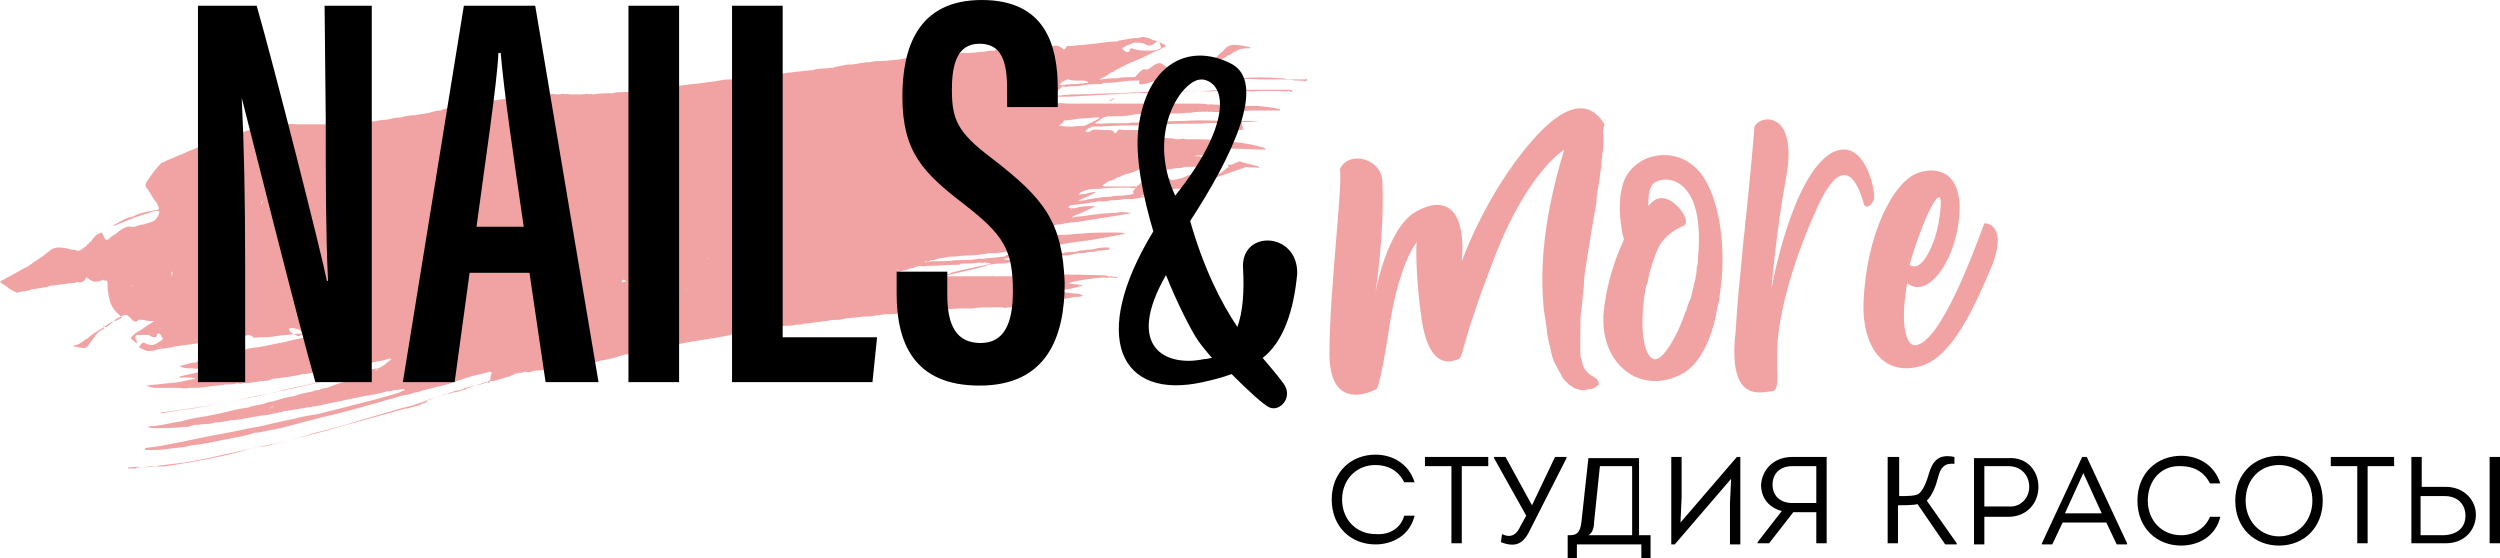 <?xml version="1.0" encoding="utf-8"?>
<!-- Generator: Adobe Illustrator 18.0.0, SVG Export Plug-In . SVG Version: 6.00 Build 0)  -->
<!DOCTYPE svg PUBLIC "-//W3C//DTD SVG 1.1//EN" "http://www.w3.org/Graphics/SVG/1.1/DTD/svg11.dtd">
<svg version="1.1" id="logo_x5F_nails" xmlns="http://www.w3.org/2000/svg" xmlns:xlink="http://www.w3.org/1999/xlink" x="0px"
	 y="0px" viewBox="0 0 217.2 48.5" enable-background="new 0 0 217.2 48.5" xml:space="preserve">
<path id="logo_x5F_nails5" d="M122,44.8h0.9c-0.4,1.7-1.9,2.5-3.4,2.5c-2.1,0-3.8-1.5-3.8-3.9s1.7-3.9,3.8-3.9
	c1.5,0,2.9,0.8,3.4,2.4H122c-0.5-1-1.4-1.5-2.5-1.5c-1.7,0-2.9,1.3-2.9,3s1.2,3,2.9,3C120.7,46.5,121.7,45.9,122,44.8z M123.8,40.5
	h2.3v6.7h0.9v-6.7h2.3v-0.8h-5.5V40.5z M133.1,43.9L133.1,43.9l-2.3-4.2h-1v0.1l2.8,5l-0.5,0.9c-0.3,0.7-0.8,1.1-1.6,0.7l-0.1,0.7
	c1.5,0.6,2.1-0.1,2.6-1.2l3.1-6.1v-0.1h-1L133.1,43.9z M142.6,46.5h0.8v2h-0.8v-1.2c-1.9,0-3.7,0-5.6,0v1.2h-0.8v-2h0.2
	c0.8,0,0.9-0.5,1-1.2l0.6-5.5c1.4,0,3,0,4.4,0v6.7H142.6z M141.8,40.5H139l-0.5,4.8c0,0.4-0.1,1-0.5,1.2h3.8V40.5z M146,45.4
	l0.1-2.2v-3.5h-0.9v7.6h0.3l4.9-5.7l-0.1,2.1v3.6h0.9v-7.6h-0.3L146,45.4z M155.7,39.7h3v7.5h-0.9v-2.7h-2l-2.1,2.7h-1v-0.1l2.1-2.7
	c-1.1-0.3-1.8-1.1-1.8-2.3C153.1,40.8,154.1,39.7,155.7,39.7z M157.8,40.5h-2.1c-1,0-1.7,0.6-1.7,1.6s0.7,1.6,1.7,1.6h2.1V40.5z
	 M168.4,41.4c0.2-0.8,0.6-1.2,1.4-1.1v-0.6c-1.4-0.3-1.9,0.4-2.2,1.4c-0.2,0.7-0.5,1.5-0.9,1.8c-0.3,0.2-1,0.2-1.7,0.2v-3.4h-1v7.5
	h0.9v-3.3c0.4,0,1.3,0,1.7-0.1l2.4,3.5h1v-0.1l-2.6-3.7C167.9,43,168.2,42.2,168.4,41.4z M177.1,42.3c0,1.4-1,2.6-2.6,2.6h-2.1v2.4
	h-0.9v-7.5c1,0,2,0,3,0C176.1,39.7,177.1,40.9,177.1,42.3z M176.3,42.3c0-1-0.7-1.8-1.8-1.8c-0.7,0-1.4,0-2.1,0V44h2.1
	C175.5,44.1,176.3,43.3,176.3,42.3z M181.3,39.7l3.5,7.5v0.1h-0.9l-0.9-1.9h-3.8l-0.9,1.9h-0.9v-0.1l3.5-7.5H181.3z M182.6,44.6
	l-1.6-3.5l-1.6,3.5H182.6z M189.5,46.5c-1.7,0-2.9-1.3-2.9-3c0-1.8,1.2-3.1,2.9-3c1.1,0,2,0.5,2.5,1.5h0.9c-0.5-1.6-1.9-2.4-3.4-2.4
	c-2.1,0-3.8,1.5-3.8,3.9s1.7,3.9,3.8,3.9c1.5,0,3-0.8,3.4-2.5H192C191.6,45.9,190.6,46.5,189.5,46.5z M201.8,43.5
	c0,2.3-1.6,3.9-3.8,3.9c-2.1,0-3.8-1.5-3.8-3.9s1.7-3.9,3.8-3.9S201.8,41.1,201.8,43.5z M200.9,43.5c0-1.8-1.2-3.1-2.9-3.1
	c-1.6,0-2.9,1.2-2.9,3.1c0,1.8,1.3,3.1,2.9,3.1C199.6,46.6,200.9,45.3,200.9,43.5z M202.5,40.5h2.3v6.7h0.9v-6.7h2.3v-0.8h-5.5V40.5
	z M215.1,44.9c-0.1,1.3-1.1,2.3-2.6,2.3h-3v-7.5h0.9c0,0.2,0,0.4,0,0.6v2h2.1C214.1,42.3,215.2,43.5,215.1,44.9z M214.2,44.8
	c0-1-0.7-1.7-1.8-1.7c-0.2,0-0.3,0-0.5,0h-1.6v3.4c0.6,0,1.3,0,1.9,0C213.4,46.5,214.2,45.9,214.2,44.8z M216.3,39.7v7.5h0.9v-7.5
	H216.3z"/>
<path id="logo_x5F_nails4" fill="#F1A3A3" d="M96.3,8.8c0.2-0.1,0.4-0.3,0.6-0.3C96.7,8.6,96.6,8.8,96.3,8.8z M39.2,24.8L39.2,24.8
	L39.2,24.8L39.2,24.8z M113.6,6.8C113.6,6.9,113.5,6.9,113.6,6.8c-0.2,0.1-0.2,0.1-0.3,0.1s-0.1,0-0.2,0s-0.2,0-0.3,0l0,0
	c-0.1,0-0.3,0-0.4,0c-0.3,0-0.6,0-0.9-0.1c-0.1,0-0.1,0-0.2,0c-1.2-0.1-2.4-0.1-3.6,0c-0.8,0-1.6,0.1-2.4,0l0,0l0,0
	c-0.3,0.1-0.5,0-0.8,0c-0.1,0-0.3,0-0.4,0c0,0,0,0-0.1,0c-1,0-2,0.2-2.9,0.1c-0.3,0.1-0.7,0.2-1,0.2c-0.3,0.1-0.5,0.2-0.8,0.2
	C99,7.4,98.9,7.3,99,7c-0.5,0-1,0-1.6,0.1h-0.1c-0.5,0.1-1,0.1-1.4,0.1c-0.1,0-0.1,0.1-0.2,0.1c-0.5,0-1,0-1.5,0.1s-1,0.1-1.4,0.1
	c-0.1,0.1-0.3,0-0.5,0c-0.3,0.3-0.6,0.6-0.9,0.8l-0.1,0.1c0.5,0,1.1,0,1.6,0c1.8-0.1,3.6-0.2,5.4-0.3c0.1,0,0.2,0,0.3,0
	c0.3-0.1,0.7,0,1,0C100.3,8,101,8,101.7,8c0.1,0,0.3,0,0.4,0c0.9-0.1,1.8-0.1,2.7-0.1c0.9-0.1,1.8-0.1,2.8-0.1c0.5,0,0.9,0,1.4,0
	s1,0,1.5,0c0.2,0,0.3,0,0.5,0c0.1,0,0.2,0,0.3,0c0.1,0,0.1,0,0.2,0s0.2,0,0.3,0c0.1,0,0.1,0,0.2,0s0.2,0,0.3,0.1
	c-0.1,0.1-0.2,0.1-0.3,0l0,0c-0.3,0.1-0.7,0-1,0c-0.2,0-0.5,0-0.7,0h-0.1c-0.1,0-0.2,0-0.3,0c-0.1,0-0.1,0-0.2,0s-0.3,0-0.4,0
	c-0.4,0.1-0.8,0-1.2,0c-0.8,0-1.7,0-2.5,0c-0.5,0.1-1.1,0-1.6,0c-0.7,0-1.4,0-2,0c-0.1,0-0.3,0-0.4,0c-0.7,0.1-1.3,0-2,0.1
	c-0.1,0-0.3,0-0.4,0c-0.7,0-1.4,0.1-2.2,0.1c-1.2,0-2.4,0.1-3.6,0.1c-0.1,0-0.3,0-0.4,0c-0.3,0.1-0.5,0-0.8,0.1l0,0
	c-0.6,0-1.2,0.1-1.7,0.1c-0.4,0-0.7,0.1-1.1,0.1c-0.2,0-0.4,0.1-0.6,0.2c-0.1,0-0.2,0.1-0.2,0.1C88.1,9,88.1,9,88.2,9
	c0.5,0,0.9-0.1,1.4,0c0.1,0,0.1,0,0.2,0c0.6,0,1.2,0,1.8,0h0.1c0.4-0.1,0.7,0,1.1,0c0.3,0,0.7,0,1,0c2,0,4.1,0,6.1,0
	c0.9,0,1.8,0,2.7,0c0.5,0,0.9,0,1.4,0c-0.4,0-0.9,0-1.3,0l0,0c0.4,0,0.9,0,1.3,0c0.3,0,0.7,0,1,0.1l0,0c0.2-0.1,0.4,0,0.6,0
	c0.5,0,1.1,0,1.6,0.1c0.3,0,0.5,0,0.8,0h0.1c0.2,0,0.4,0,0.6,0h0.1c0.2,0,0.3,0,0.5,0c0.6,0.1,1.3,0.1,1.9,0.3v0.1
	c-0.7,0-1.5,0-2.2,0s-1.5,0.1-2.2,0.1c-0.5,0-1,0.1-1.6,0c-0.1,0-0.1,0.1-0.2,0c-0.5,0-1.1,0-1.6,0.1c-0.1,0-0.3,0-0.4,0
	c-0.5,0.1-1,0-1.4,0.1c-0.3,0-0.6,0-0.9,0c-0.1,0-0.1,0-0.2,0c-0.3,0.1-0.6,0-0.9,0c-0.1,0-0.1,0-0.2,0c-0.4,0-0.7,0-1.1,0.1
	c-0.6,0.1-1.1,0.1-1.7,0.1c-0.3,0-0.6,0-0.9,0.2c-0.2,0.2-0.4,0.3-0.6,0.4c0.5,0.1,0.9,0,1.4,0c0.2,0,0.4,0,0.5,0s0.3,0,0.4,0
	c0.2,0,0.4,0,0.6,0c0.4-0.1,0.8,0,1.2-0.1c1.3,0,2.6-0.1,3.9-0.1c1.2-0.1,2.4,0,3.5,0c0.2-0.1,0.5-0.2,0.7,0c0.7,0,1.4,0,2.1,0.1
	c-0.5,0-1,0-1.5,0c0,0.2,0,0.3,0.1,0.5c0,0.1,0,0.2-0.2,0.2s-0.5,0-0.6-0.1c-0.1,0-0.1,0-0.1-0.1c-0.1,0-0.1-0.1-0.2-0.1l0,0
	c0,0.1,0,0.3-0.2,0.3c-0.1,0-0.1-0.2-0.2-0.3s-0.1-0.2,0-0.3h-0.1c-0.5,0-1,0-1.5,0c-1.2,0.1-2.4,0-3.6,0.1c-0.6,0-1.2,0-1.8,0.1
	c-0.3,0-0.7,0-1,0c-0.1,0-0.3,0-0.4,0l0,0l0,0C97,10.9,96,11,94.9,11c-0.2,0.1-0.5,0.2-0.6,0.4c0.2,0.2,0.4,0,0.6-0.1
	c0.3-0.1,0.7,0,1,0c0.1,0,0.2,0,0.3,0c0.3,0,0.5,0,0.6,0.2c0,0.1,0.1,0.1,0.2,0c0.2-0.4,0.4-0.2,0.7-0.2l0,0c0.1,0,0.1,0,0.2,0H98
	c0.1,0,0.3,0,0.4,0c0.3,0,0.5,0,0.8,0c0.1-0.1,0.2,0,0.3,0c0.2,0,0.5,0,0.7-0.1c0.1,0,0.3,0,0.4,0.2c0.1,0.1,0.2,0.2,0.3,0.3
	c0.1,0,0.1,0.1,0.2,0.2c0,0.1,0.1,0.1,0.2,0.1c0.3,0,0.6,0,0.9,0.1c0.3,0,0.6-0.1,0.8,0c0.1,0,0.1,0,0.2,0c0.3,0,0.5,0,0.8,0
	c0.1,0,0.1,0,0.2,0c0.4,0,0.9,0,1.3,0.1h0.1c1.4,0.1,2.7,0.2,4.1,0.6c0.1,0,0.2,0.1,0.3,0.2c-1.6,0-3.2-0.2-4.8,0v0.1
	c0.1,0,0.2,0,0.3,0.1c0.1,0,0.2,0,0.3,0l0,0c0.1,0,0.2,0,0.3,0c0.1,0,0.3,0,0.4,0.1c0,0,0.1,0,0.1,0.1s-0.1,0-0.2,0s-0.2,0-0.3,0
	c-0.2,0-0.4,0-0.6,0h-0.1h0.1c0.2,0,0.4,0,0.6,0c-0.2,0.1-0.4,0-0.6,0c-0.5,0.1-0.9,0.1-1.4,0.1H104c-0.1,0-0.1,0.1-0.2,0.1
	c0,0,0,0,0.1,0c0.2-0.1,0.4,0,0.6,0.1c0.3,0,0.5,0.1,0.8,0.2c0.4,0.1,0.8,0.1,1.1,0.3c-0.5,0-0.9,0-1.4,0.1c-0.2,0-0.4,0.1-0.7,0.1
	c-0.5,0.1-0.9,0.1-1.4,0.1c-0.2,0.1-0.4,0.1-0.7,0.1c-0.4,0.1-0.8,0.1-1.2,0.2c-0.1,0.1-0.2,0.1-0.4,0.1c-0.2,0.1-0.4,0.1-0.6,0.2
	c-0.1,0-0.2,0-0.2-0.2c0-0.1,0-0.1-0.1-0.2c-0.1,0-0.2,0-0.3,0c-0.1,0-0.1,0-0.2,0s-0.3,0-0.4,0.1l0,0l0,0l0,0
	c-0.4,0.2-0.8,0.3-1.2,0.4c-0.2,0.1-0.3,0.2-0.5,0.2c-0.3,0.2-0.6,0.3-0.9,0.4C96.1,15.9,96,16,95.9,16c0,0,0,0-0.1,0.1
	c0,0.1,0.1,0.1,0.2,0.1c0.4,0,0.8,0,1.3,0s1.1,0,1.6,0c0,0,0,0,0,0.1l-0.1,0.1c-0.2-0.1-0.4,0-0.6-0.1c-0.9,0-1.8,0-2.7,0.1h-0.1
	h-0.1c-0.5,0-1,0.1-1.4,0.3c-0.1,0.1-0.1,0.1-0.2,0.2c0.4,0,0.8-0.1,1.2-0.2c0.1,0,0.2-0.1,0.3,0c-0.5,0.3-1,0.5-1.5,0.7
	c0.2,0.1,0.3,0,0.5,0l0,0c0.3-0.1,0.7-0.1,1-0.2l0.1,0.1c0,0-0.1,0-0.1-0.1c0.1,0,0.1,0,0.2,0c0.3-0.1,0.7-0.1,1-0.1h0.1h-0.1
	c0.4-0.1,0.7-0.1,1.1-0.1c0,0,0,0,0.1,0h-0.1h0.1c0.2-0.1,0.4,0,0.6-0.1c0.1,0,0.2,0,0.3-0.1c-0.2-0.2,0.1-0.3,0.2-0.5l0.1-0.1
	c0,0,0,0,0-0.1h0.1L99,16c0.1-0.1,0.2-0.2,0.4-0.3c0.2-0.2,0.3-0.3,0.6-0.4c0.2-0.1,0.4-0.2,0.6-0.3s0.4,0.1,0.6,0.2
	c0.1,0,0.1,0.1,0.2,0.2c0.1,0.1,0.2,0.1,0.3,0.2c0.1,0,0.2,0.1,0.4,0h0.1c0.2-0.1,0.5-0.1,0.7-0.2c0.2-0.1,0.3-0.2,0.5-0.2h0.1
	c0.3-0.2,0.6-0.3,0.9-0.4c0.2-0.1,0.3,0,0.4,0.2s0.1,0.3,0.2,0.5h0.1c0.2-0.1,0.3-0.1,0.5-0.2c0.3-0.2,0.7-0.4,1-0.7
	c0.2-0.1,0.2-0.1,0-0.3c0.3,0.1,0.6-0.1,0.9-0.2c0.1-0.1,0.3-0.1,0.4,0c0.4,0.1,0.8,0.2,1.2,0.3c0.1,0,0.2,0,0.3,0.2
	c-0.4-0.1-0.7,0-1.1-0.1c-0.9,0.3-1.7,0.6-2.6,0.9c-0.1,0.1-0.3,0.1-0.5,0.2c-0.1,0-0.1,0.1-0.2,0.1c-0.5,0.2-1.1,0.4-1.7,0.4
	c-0.1,0-0.2,0-0.3,0.1c0.2,0.1,0.4,0,0.6,0.1c0.2,0,0.5,0,0.7,0.1c0.2,0,0.5,0,0.7,0.1c-0.5-0.1-0.9,0.1-1.4-0.1c-0.5,0-0.9,0-1.4,0
	c-0.1,0-0.2,0-0.4,0.1c-0.1,0-0.2,0-0.3,0.1c-0.3,0.1-0.6,0.1-0.9,0.2c-0.1,0.1-0.1,0-0.2,0c-0.4,0.1-0.9,0.2-1.3,0.2
	c0.1,0.1,0.3,0,0.4,0.1c-0.2,0.1-0.3,0-0.5,0.1c-0.4,0.1-0.8,0.1-1.2,0.1c-0.1,0-0.1,0-0.2,0c-0.4,0.1-0.7,0.1-1.1,0.1
	c-0.3,0.1-0.7,0.1-1.1,0.1l0,0l0,0c-0.4,0.1-0.8,0.1-1.2,0.2c-0.3,0-0.7,0.1-1,0.1c-0.2,0-0.3,0.1-0.4,0.2c0.1,0.1,0.2,0,0.3,0.1
	c0.2,0,0.4,0,0.6-0.1c0.5-0.1,1-0.1,1.5-0.1c-0.6,0.3-1.2,0.6-1.8,0.8c-0.1,0.1-0.2,0.1-0.3,0.2l0,0c0.5-0.1,1-0.1,1.5-0.2
	c0.8-0.1,1.5-0.2,2.3-0.2c0.4-0.1,0.8-0.1,1.3,0c-0.2,0.1-0.2,0.1-0.4,0.1c-1,0.2-2,0.3-3,0.5c-0.1,0-0.1,0-0.2,0
	c-0.7,0.2-1.4,0.2-2.1,0.3c-0.2,0.1-0.4,0.1-0.7,0.1c-0.4,0.2-0.9,0.4-1.3,0.6c-0.3,0.1-0.6,0.2-0.9,0.2c-0.3,0.1-0.6,0.1-0.9,0.2
	c0.2,0.1,0.5,0,0.7,0.1c0,0,0,0,0.1,0c0.3-0.1,0.6-0.1,0.9-0.1c0.7-0.1,1.4-0.1,2.1-0.1c0.5,0,0.9-0.1,1.4-0.1
	c0.9-0.1,1.9-0.1,2.8-0.1c0.4,0,0.8,0,1.1,0.1c-0.5,0.1-1,0.2-1.6,0.3c-0.6,0.1-1.1,0.2-1.7,0.3c-0.3,0-0.6,0.1-0.9,0.1
	c-0.4,0.1-0.8,0.1-1.2,0.2c-0.5,0.1-0.9,0.1-1.4,0.2c-0.1,0-0.2,0-0.4,0.1c-0.6,0.3-1.3,0.4-1.9,0.6c-0.5,0.1-1,0.3-1.5,0.4
	c0.1,0.1,0.3,0,0.4,0.1c0.2,0,0.4-0.1,0.5-0.1s0.2,0,0.3,0c0.4-0.1,0.7-0.1,1.1-0.1c0.2-0.1,0.3,0,0.5-0.1c0.3-0.1,0.5-0.1,0.8-0.1
	c0.5-0.1,1-0.2,1.5-0.2c0.3-0.1,0.6-0.1,0.8-0.1c0.2,0,0.4,0,0.6-0.1s0.5,0,0.7-0.1c0.3,0,0.5,0,0.8-0.1c0.4-0.1,0.8-0.1,1.1-0.1
	c0,0,0.1,0,0.1,0.1s-0.1,0.1-0.1,0.1c-0.3,0-0.7,0.1-1,0.1c-0.2,0.1-0.5,0.1-0.8,0.1C94.3,22,94.1,22,93.9,22c-0.1,0-0.2,0-0.3,0
	c-0.1,0.1-0.3,0-0.4,0.1c-0.3,0.1-0.7,0.1-1,0.1c-0.5,0.1-1,0.1-1.4,0.2c-0.2,0.1-0.5,0-0.7,0.1c-0.2,0-0.4,0-0.6,0.1
	c-0.4,0-0.7,0.1-1.1,0.1c-0.1,0-0.2,0-0.3,0c-0.1,0.1-0.3,0-0.4,0.1c-0.3,0.1-0.6,0.1-1,0.1c-0.3,0-0.6,0.1-0.9,0.1
	c-0.1,0.1-0.1,0.1-0.2,0.1c-0.1,0.1-0.2,0-0.3,0.1c-1.1,0.3-2.2,0.5-3.3,0.8l0,0c0.1,0,0.2,0,0.3,0c1.5,0,2.9,0,4.4,0
	c0.4,0,0.7,0,1.1,0c0.3,0,0.6-0.1,0.9,0c0.4,0,0.8,0,1.2,0c0.6-0.1,1.3-0.1,1.9-0.1c1.2-0.1,2.3,0,3.5,0c0.1,0,0.1,0,0.2,0
	c0.3,0,0.6,0,0.8,0.1c0.1,0,0.2,0,0.3,0c0.2,0.1,0.4,0,0.5,0.1l0,0l0,0c-0.2,0.1-0.4,0-0.6,0c-0.1,0-0.1,0-0.2,0
	c-0.1,0.1-0.3,0-0.4,0c-1,0.1-2.1,0.2-3.1,0.5c0.4,0.1,0.9,0.1,1.3,0.2c-0.7,0.2-1.4,0.4-2.2,0.4h-0.1l0,0c0,0,0,0,0.1,0.1
	c0.2,0.1,0.4,0,0.5,0.1c0.3,0,0.7,0.1,1,0.1c0.2,0,0.4,0,0.7,0.2c-0.3,0.1-0.5,0.1-0.8,0.1c-0.6,0.1-1.3,0.3-1.9,0.4
	c-0.1,0.1-0.3,0.1-0.4,0.1c-0.2,0.1-0.4,0.1-0.6,0.1c-0.2,0.1-0.4,0.1-0.7,0.2c-0.2,0-0.4,0.1-0.7,0.1c-0.1,0-0.1,0-0.2,0
	c-0.3,0.1-0.6,0.1-0.9,0c-0.1,0-0.1,0-0.2,0c-0.2,0-0.4,0.1-0.6,0c-0.2,0-0.4,0-0.6,0s-0.3,0-0.5,0c-0.5,0-1,0-1.5,0.1
	c-0.2,0-0.4,0-0.7,0c-0.1,0-0.2,0-0.3,0c-0.7,0-1.3,0.1-2,0.1c0.7,0.1,0,0.1-0.7,0.1l0,0c-0.7,0.1-1.3,0.1-2,0.2
	c-0.2,0.1-0.4,0-0.6,0c-0.4,0.1-0.8,0.1-1.2,0.1c-0.3,0-0.6,0.1-0.9,0.1c-0.4,0.1-0.7,0.1-1.1,0.1c-0.6,0.1-1.1,0.1-1.7,0.2
	c-0.3,0.1-0.7,0.1-1,0.1c-0.2,0-0.4,0.1-0.6,0.1c0,0,0,0-0.1,0c-0.5,0.1-0.9,0.1-1.4,0.2c-0.1,0-0.2,0-0.3,0
	c-0.2,0.1-0.4,0.1-0.6,0.1h-0.1c-0.3,0.1-0.6,0.1-0.9,0.1s-0.6,0.1-0.9,0.1c-0.2,0-0.5,0.1-0.7,0.1c-0.1,0.1-0.3,0-0.4,0.1
	c-0.3,0.1-0.7,0.1-1,0.2s-0.5,0.1-0.8,0.1C64.3,29,64.1,29,63.8,29c-0.1,0.1-0.2,0-0.3,0.1c-0.5,0.1-1,0.2-1.6,0.3h-0.1
	c-0.6,0.1-1.2,0.2-1.8,0.3h-0.1c-0.4,0.1-0.8,0.2-1.2,0.2h-0.1C58.4,30,58.1,30,57.9,30c0.1,0-0.1,0-0.3,0c-0.3,0.1-0.6,0.1-0.9,0.2
	c-0.4,0.1-0.7,0.3-1.1,0.3c-0.4,0.1-0.9,0.3-1.3,0.3c-0.6,0.2-1.3,0.4-1.9,0.5c0,0,0,0-0.1,0c-0.3,0.1-0.6,0.2-0.9,0.2
	c-0.3,0.1-0.6,0.2-0.9,0.2c-0.7,0.1-1.3,0.3-2,0.3c-0.7,0.1-1.4,0.2-2.1,0.2c-0.1,0.1-0.2,0.1-0.3,0.1c-0.2,0.1-0.3,0-0.5,0
	c-0.2,0.1-0.4,0.1-0.6,0.1c-0.1,0.1-0.2,0-0.3,0.1s-0.3,0.1-0.4,0.2c-0.5,0.1-0.9,0.3-1.4,0.4c-0.1,0-0.2,0-0.3,0
	c-0.1,0.1-0.1,0.3-0.2,0.1c-0.4,0.1-0.8,0.3-1.2,0.3c-0.1,0.1-0.3,0.1-0.4,0.2c-0.1,0-0.2,0-0.3,0.1s-0.2,0-0.3,0.1
	c-0.3,0.1-0.6,0.2-0.9,0.2c-0.1,0.1-0.2,0.1-0.4,0.1l0,0c-0.6,0.2-1.1,0.4-1.7,0.5C37.1,35,37,34.9,36.9,35s-0.2,0-0.3,0.1l-0.1,0.1
	h-0.1c-0.2,0.1-0.4,0.1-0.7,0.2c-0.2,0.1-0.4,0.1-0.5,0.1h-0.1h0.1c-1.8,0.5-3.6,1-5.4,1.5c-2,0.6-4.1,1.1-6.1,1.6
	c-0.3,0.1-0.7,0.2-1,0.2c-0.6,0.1-1.1,0.2-1.7,0.4c-1.8,0.5-3.5,0.8-5.3,1.1c-0.7,0.1-1.4,0.3-2.2,0.2c-0.5,0.1-0.9,0.1-1.4,0.1
	c-0.1,0-0.2,0-0.3,0.1c-0.2,0-0.5,0-0.7,0c0-0.1,0.1-0.1,0.2-0.1c0.3,0,0.6-0.1,0.9,0c0.4,0,0.8-0.1,1.2-0.1
	c0.8-0.1,1.7-0.2,2.5-0.3c1.2-0.2,2.3-0.4,3.5-0.7c1.1-0.2,2.1-0.5,3.2-0.7c1.6-0.3,3.2-0.7,4.8-1.2c1.2-0.3,2.4-0.6,3.6-1
	c1.4-0.4,2.7-0.8,4.1-1.2h0.1c0.2-0.1,0.5-0.1,0.7-0.2c0.3-0.1,0.6-0.2,0.9-0.3c0.2-0.1,0.3-0.1,0.5-0.2c0.3,0,0.5-0.2,0.8-0.2
	c0.1-0.1,0.3-0.1,0.4-0.2c0.5-0.1,1-0.4,1.5-0.4c0.1-0.1,0.3-0.1,0.4-0.2c0.2,0,0.3-0.1,0.5-0.1c0.1,0,0.2-0.1,0.2-0.1
	c0.1,0,0.1,0,0.2,0c0.3-0.1,0.6-0.2,0.9-0.3c0.1,0,0.3-0.1,0.4-0.2c0-0.2,0-0.3,0.1-0.5c0-0.2,0-0.2-0.2-0.2
	c-0.6,0.2-1.3,0.3-1.9,0.5c-0.3,0.1-0.6,0.2-0.9,0.3c-0.1,0.1-0.2,0.1-0.3,0.1c-0.5,0.2-0.9,0.3-1.4,0.4c-0.4,0.1-0.8,0.2-1.2,0.3
	c-0.3,0.1-0.5,0.2-0.8,0.2c-0.4,0.2-0.8,0.2-1.2,0.3c-0.5,0.2-1.1,0.3-1.7,0.5c-1.8,0.5-3.5,1-5.3,1.4c-0.8,0.2-1.5,0.4-2.3,0.6
	c-0.7,0.2-1.5,0.4-2.2,0.5c-0.4,0.1-0.8,0.2-1.2,0.2c-0.8,0.3-1.7,0.4-2.6,0.6c-1,0.2-1.9,0.4-2.9,0.5c-0.7,0.2-1.4,0.2-2,0.3
	s-1.2,0.1-1.7,0.1c0,0,0,0-0.1,0s-0.2,0-0.2-0.1s0.1-0.1,0.2-0.1c1-0.1,1.9-0.3,2.9-0.5c0.2,0,0.4-0.1,0.5-0.1
	c1.8-0.4,3.7-0.7,5.5-1.1c0.2,0,0.4-0.1,0.6-0.1c1-0.2,2.1-0.5,3.2-0.7c0.7-0.2,1.3-0.3,2-0.4c0.8-0.2,1.6-0.4,2.4-0.6
	c1.6-0.4,3.2-0.8,4.8-1.3c0.2-0.1,0.4-0.2,0.5-0.2c0,0,0,0-0.1-0.1c-0.3,0-0.6,0.1-0.9,0.1C34,34,33.8,34,33.6,34
	c-0.6,0.2-1.2,0.3-1.9,0.4c-1.4,0.3-2.9,0.6-4.3,0.9c-0.2,0-0.5,0.1-0.7,0.1c-0.6,0.1-1.2,0.2-1.8,0.3c-0.1,0-0.3,0-0.4,0.1
	c-0.2,0-0.4,0.1-0.6,0.1c-0.4,0.1-0.8,0.2-1.2,0.2c-0.4,0.1-0.7,0.1-1.1,0.2c-0.5,0.1-1,0.2-1.5,0.2c-0.5,0.1-0.9,0.2-1.4,0.2l0,0
	c-0.5,0.2-1,0.1-1.4,0.2c-0.2,0-0.5,0-0.7,0.1s-0.5,0.1-0.7,0.1c-0.8,0.1-1.6,0.1-2.4,0.1c-0.2,0-0.4,0-0.7-0.1
	c0.3-0.1,0.5-0.1,0.7-0.1c0.8-0.1,1.5-0.3,2.3-0.4c0.6-0.2,1.2-0.3,1.9-0.4c0.5-0.1,1-0.2,1.5-0.3c0.8-0.2,1.6-0.4,2.4-0.5
	c0.4-0.2,0.9-0.2,1.3-0.3c0.2-0.1,0.5-0.2,0.7-0.2c0.7-0.2,1.3-0.4,2-0.5c0.5-0.2,1.1-0.3,1.6-0.4c0.1,0,0.2,0,0.2,0
	c-0.1,0-0.1,0-0.2,0c0.1-0.1,0.3-0.1,0.4-0.1c0.3-0.1,0.5-0.2,0.8-0.2c0.7-0.3,1.4-0.5,2.1-0.7c0.1-0.1,0.1-0.1,0.2-0.1
	c0.3-0.1,0.6-0.3,1-0.4c0.2-0.1,0.4-0.2,0.6-0.3l0,0c-0.1-0.1-0.1,0-0.2,0c-2.3,0.5-4.6,1.1-6.9,1.6c-0.2,0-0.3,0.1-0.5,0.1
	c-0.6,0.2-1.3,0.3-1.9,0.4c-1.1,0.2-2.2,0.5-3.4,0.7c-1.2,0.2-2.3,0.5-3.5,0.6c-0.6,0.1-1.2,0.2-1.8,0.3c-0.1,0-0.1,0-0.2,0
	c0.1-0.1,0.3-0.1,0.4-0.1c1.5-0.2,3-0.4,4.5-0.7c1.8-0.3,3.7-0.7,5.5-1.1c0.1,0,0.1,0,0.2-0.1c1.4-0.3,2.9-0.6,4.3-1
	c1.3-0.3,2.6-0.6,3.9-0.9h0.1c-0.1,0.1-0.2,0.1-0.2,0.2c0.1,0,0.2-0.1,0.2-0.2h0.1c0.2-0.1,0.3-0.2,0.5-0.3c0.2-0.2,0.4-0.3,0.6-0.5
	l0,0c-0.2-0.1-0.4,0-0.6,0.1c-0.2,0-0.4,0.1-0.6,0.1l0,0c-1.3,0.3-2.5,0.5-3.8,0.7c-0.2,0.1-0.4,0.1-0.6,0.1c0,0,0,0-0.1,0
	c-0.3,0.1-0.5,0.1-0.8,0.1c-0.4,0.1-0.8,0.2-1.2,0.2h-0.1c0,0,0,0,0.1,0c-0.8,0.2-1.6,0.3-2.5,0.4c-0.1,0-0.2,0-0.3,0.1
	c-0.3,0.1-0.5,0.1-0.8,0.1c-0.5,0.1-1.1,0.2-1.7,0.2c-0.1,0.1-0.3,0-0.4,0c-0.3,0.1-0.6,0.1-0.9,0.1c0,0,0,0-0.1,0
	c-0.5,0.1-1,0.1-1.6,0.2c-0.5,0.1-1.1,0.1-1.6,0.1c-0.3,0.1-0.6,0-0.9,0c-0.6,0-1.2,0-1.7,0c-0.4,0-0.7,0-1.1-0.2
	c0.3,0,0.6-0.1,1-0.1c0.6-0.1,1.2-0.1,1.8-0.2c0.5-0.1,1-0.2,1.5-0.3c-0.2-0.1-0.5-0.1-0.7-0.1s-0.4,0-0.7,0v-0.1
	c0.5-0.1,0.9-0.2,1.4-0.3c0.3-0.1,0.6-0.2,0.9-0.2l0.1-0.1l0,0c-0.1,0-0.2,0-0.3-0.1l0,0c-0.4,0.1-0.8,0-1.2,0c-0.3,0-0.6,0-0.9-0.2
	c0.5-0.1,0.9-0.3,1.4-0.3c0.1-0.1,0.2-0.1,0.4-0.1c0.2-0.1,0.4-0.2,0.6-0.2c0,0,0.1-0.1,0.2-0.1c0.4-0.2,0.9-0.3,1.3-0.4
	c0.2-0.1,0.3-0.1,0.5-0.1c0.2-0.2,0.5-0.2,0.8-0.2c0.2,0,0.5,0,0.7-0.1c0.4-0.1,0.9-0.1,1.3-0.2c0.5-0.1,1-0.2,1.5-0.3
	c0.6-0.1,1.2-0.3,1.8-0.4c0.5-0.1,0.9-0.2,1.4-0.4c-0.1-0.1-0.2,0-0.3-0.1c-0.5,0-0.9,0.1-1.4,0.1c-0.6,0.1-1.2,0.1-1.8,0.2
	c-0.5,0.1-1,0.1-1.5,0.1c-0.2,0-0.3,0.1-0.5,0c-0.3-0.3-0.6-0.2-0.9,0c-0.1,0.1-0.3,0.2-0.5,0.2l0,0c-0.4,0.1-0.9,0.1-1.3,0.1
	c-0.2,0-0.5,0.1-0.7,0.1c-0.3,0-0.5-0.1-0.7-0.3c-0.1,0-0.2,0.1-0.2,0.2s-0.1,0.2-0.3,0.2c-0.7,0.1-1.5,0.2-2.2,0.3
	c-0.4,0.1-0.9,0.2-1.3,0.2c-0.3,0.1-0.7,0.2-1,0.2s-0.5-0.2-0.8-0.3v-0.1c0.3-0.4,0.3-0.4,0.7-0.2c0.3,0.1,0.5,0.1,0.7,0
	s0.3-0.2,0.5-0.3c0.1-0.1,0.2-0.1,0.1-0.3c-0.1,0-0.1-0.1-0.1-0.2c-0.3-0.2-0.3-0.2-0.4,0.1c0,0.1-0.1,0.1-0.2,0.1
	c-0.2,0-0.3-0.1-0.5-0.2c-0.3,0-0.6,0-0.9,0c-0.2,0-0.3,0.1-0.2,0.4c0.1,0.1,0.1,0.2,0.1,0.3c-0.1,0-0.2-0.1-0.3-0.2
	c-0.3-0.2-0.3-0.2,0-0.5c0.2-0.2,0.4-0.3,0.6-0.4c0.4-0.3,0.7-0.5,1.2-0.8c-0.3,0-0.6,0-0.9-0.1c-0.2,0-0.4-0.1-0.6,0.1
	c-0.1,0.1-0.2,0-0.3,0c-0.1-0.1-0.2-0.2-0.3-0.3c-0.2-0.2-0.3-0.3-0.6-0.2c-0.2,0.1-0.4,0.2-0.6,0.3c-0.2,0.2-0.4,0.4-0.7,0.6
	c-0.2,0.2-0.3,0.1-0.4-0.1c0,0.7,0,0.5-0.1,0.4c-0.1,0.1-0.3,0.2-0.4,0.3c-0.3,0.3-0.4,0.6-0.7,0.9c-0.2,0.4-0.4,0.5-0.8,0.4
	c-0.2,0-0.4-0.1-0.6-0.1c0,0,0,0,0-0.1c0.5,0,0.8-0.4,1.2-0.6c0.2-0.2,0.5-0.4,0.8-0.6c0.2-0.1,0.3-0.2,0.5-0.3
	c0.3-0.2,0.6-0.5,1.1-0.6c0.2-0.1,0.4-0.2,0.6-0.3l0,0c-0.1-0.1-0.2-0.2-0.3-0.3c-0.6-0.5-0.8-1.1-0.9-1.9c-0.1-0.3,0-0.7-0.1-1
	c-0.1,0-0.2,0-0.3-0.1c-0.5,0.2-0.9,0.3-1.3-0.1c-0.1,0-0.1-0.1-0.2-0.1c-0.2,0.4-0.4,0.5-0.8,0.4c-0.2,0.1-0.4,0.1-0.6,0.1l0,0l0,0
	c-0.5,0.1-0.9,0.1-1.4,0.2c-0.2,0-0.3,0-0.5,0.1C3.9,25,3.5,25,3.1,25.1c-0.2,0-0.3,0-0.5,0.1c-0.3,0.1-0.7,0.1-1,0.2
	c-0.1,0.1-0.2,0-0.2,0c-0.2-0.1-0.6-0.3-0.7-0.4s-0.4-0.3-0.6-0.4c-0.1-0.1-0.1-0.1,0-0.2c0.8-0.4,1.6-0.9,2.4-1.3l0,0
	c0.1-0.1,0.3-0.2,0.4-0.3c-0.1,0.1-0.1,0.1,0,0c0.3-0.2,0.6-0.4,0.9-0.6c0.4-0.3,0.7-0.7,1.3-0.7c0.4,0,0.8,0.1,1.2,0.2
	c0.1,0,0.3,0,0.4,0.1c0.4,0,0.5-0.3,0.8-0.4l0,0c0-0.1,0.1-0.2,0.2-0.2c0-0.1,0.1-0.2,0.2-0.2c0.2-0.3,0.4-0.6,0.7-0.7
	c0.1,0,0.2-0.2,0.3,0C9,20.4,9,20.6,9.1,20.7c0.1,0.2,0.2,0.2,0.3,0.1c0.2-0.2,0.5-0.4,0.7-0.5c0.3-0.3,0.6-0.5,1-0.6
	c0.2-0.1,0.4,0.1,0.6,0c0.3-0.1,0.5-0.2,0.8-0.2c0.2-0.1,0.4-0.1,0.6-0.2c0.4-0.1,0.6-0.4,0.7-0.7c0.1-0.2,0-0.3-0.2-0.3
	c-0.1,0-0.3,0.1-0.4,0.1c-0.5,0.2-1,0.3-1.5,0.5s-1,0.4-1.5,0.6c-0.1,0.1-0.3,0.1-0.4,0.1c0.1-0.1,0.1-0.1,0.2-0.1
	c0.5-0.3,1-0.6,1.6-0.7c0.5-0.3,1.1-0.4,1.7-0.5c0.2-0.1,0.5,0,0.5-0.2c0-0.1-0.1-0.3-0.2-0.5c-0.3-0.3-0.5-0.8-0.8-1.2
	c-0.2-0.2-0.2-0.4,0-0.7c0.3-0.4,0.6-0.9,1-1.3c0.1-0.1,0.2-0.3,0.4-0.3c0.3-0.2,0.7-0.3,1.1-0.5c0.8-0.3,1.5-0.7,2.3-0.9
	c0.1-0.1,0.3-0.1,0.4-0.2c0.3-0.1,0.5-0.3,0.8-0.3c0.4-0.2,0.8-0.3,1.2-0.4c0.4-0.1,0.9-0.2,1.3-0.4c0.4-0.1,0.8-0.2,1.2-0.3
	c1.1-0.3,2.2-0.4,3.3-0.3c0.1,0,0.2,0,0.3,0l0,0c0.1,0,0.2,0,0.3,0c0.1,0,0.1,0,0.2,0c0.8,0,1.6,0,2.5,0c0.4,0,0.9,0,1.3,0
	s0.8-0.1,1.3-0.1c0.2-0.1,0.3,0,0.5-0.1c0.5-0.1,1-0.2,1.4-0.2c0.4-0.1,0.8-0.2,1.2-0.2c0.4-0.1,0.9-0.2,1.3-0.2
	c0.4-0.1,0.8-0.1,1.2-0.2l0,0l0,0c0.3-0.1,0.6-0.2,1-0.2c0.3-0.2,0.7-0.2,1-0.2c0.5-0.1,1-0.2,1.5-0.3c0.8-0.1,1.6-0.3,2.3-0.4
	c0.7-0.1,1.4-0.2,2.1-0.3c0.4-0.1,0.9-0.1,1.3-0.1c0.6,0,1.2-0.2,1.9-0.1c0.3,0,0.6-0.1,0.8,0l0,0c0.1,0,0.2,0,0.3,0l0,0
	c-0.1,0-0.2,0-0.3,0c0.1-0.1,0.2,0,0.3,0c0.2,0,0.5,0,0.7,0c0.1,0,0.2,0,0.3,0c0.2,0,0.5-0.1,0.7,0l0,0c0.1-0.1,0.2,0,0.3,0
	c0.6-0.1,1.1-0.1,1.7-0.1C53.5,8,53.9,8,54.2,8c0.5,0,1-0.1,1.4-0.1c0.3-0.1,0.6-0.1,0.8-0.1c0.1,0,0.1,0,0.2,0
	c0.1-0.1,0.3,0,0.4-0.1c0.2-0.1,0.5,0,0.7-0.1l0,0c0.6-0.1,1.1-0.1,1.7-0.2c0.6-0.1,1.1-0.1,1.7-0.2c0.5-0.1,1-0.1,1.4-0.2h0.1h-0.1
	c0.4-0.1,0.8-0.1,1.2-0.1c0.4-0.1,0.7-0.1,1.1-0.1c0.6-0.1,1.3-0.2,2-0.3c0.2,0,0.3-0.1,0.5,0c0,0,0,0,0.1,0c0.1-0.1,0.3,0,0.4-0.1
	c0.3,0,0.6-0.1,0.9-0.1c0.6-0.1,1.1-0.1,1.7-0.2c0.1,0,0.1,0,0.2,0l0,0c0.5-0.2,1-0.1,1.5-0.2c0.2,0,0.3,0,0.5-0.1
	c0.2,0,0.4-0.1,0.6-0.1c0.3-0.1,0.6-0.1,0.9-0.1c0.2-0.1,0.4,0,0.5-0.1c0.3,0,0.6-0.1,0.8-0.1c0.1,0,0.1,0,0.2,0
	c0.4-0.1,0.7-0.1,1.1-0.1s0.8-0.1,1.2-0.1c0.6-0.1,1-0.2,1.5-0.2c0.3-0.1,0.7-0.1,1-0.1c0.8,0,1.6-0.1,2.5-0.2c0,0,0.1,0,0.2,0
	c0.2,0,0.4-0.1,0.6-0.1s0.3,0,0.5,0c0.4,0,0.8-0.1,1.3-0.1c0.3-0.1,0.6-0.1,0.9-0.1c0.1-0.1,0.2-0.1,0.3,0c0.2,0.2,0.5,0.2,0.7,0.2
	c0.2-0.1,0.4-0.1,0.6-0.2c0.3-0.2,0.6-0.2,0.9-0.2c0.1,0,0.1,0,0.2,0c0.5-0.1,0.9-0.1,1.4-0.1c0.3,0,0.6,0,0.9-0.1
	c0.4-0.1,0.7,0,1,0.3c0.2,0,0.2-0.2,0.3-0.3c0,0,0.2,0,0.3,0h0.1c0.6-0.1,1.2-0.1,1.9-0.2h0.1c0.7-0.1,1.3-0.2,2-0.2
	c0.1-0.1,0.2-0.1,0.3-0.1c0.5-0.1,1-0.2,1.5-0.2c0.5-0.2,0.9,0,1.3,0.2h0.1c0.1,0,0.2,0.1,0.3,0.1c0.2,0.1,0.4,0.2,0.6,0.3
	c0.1,0.1,0.1,0.1,0,0.2c-0.3,0-0.4,0.3-0.7,0.3c-0.8,0.4-1.6,0.8-2.4,1.1c-0.2,0.1-0.4,0.2-0.6,0.3c-0.2,0.1-0.4,0.2-0.6,0.3
	c-0.1,0.1-0.2,0.2-0.4,0.2c-0.3,0.3-0.6,0.4-1,0.6c0,0,0,0,0.1,0c0.3,0,0.7-0.1,1-0.1c0.1,0,0.3,0,0.4,0l0,0c0.5-0.1,1-0.1,1.5-0.1
	c0.1,0,0.1,0,0.2-0.1c0.2-0.2,0.4-0.5,0.7-0.6c0.2,0.1,0.3,0,0.4,0c0.1-0.1,0.3-0.2,0.4-0.3c0.5-0.3,0.6-0.3,1.1,0.1
	s0.9,0.1,1.4-0.1c0.1,0,0.2-0.1,0.3-0.1c0.4-0.2,0.7-0.5,1.2-0.7c0.2-0.1,0.2-0.1,0.3,0.1c0.1,0.2,0.1,0.4,0.3,0.5
	c0.2-0.1,0.4-0.2,0.6-0.3c0.3-0.2,0.6-0.6,0.9-0.8l0,0c0.2-0.3,0.5-0.5,0.9-0.5c0.5,0,0.9,0.1,1.4,0.2c0,0.1,0,0.1-0.1,0.1
	c-0.4,0-0.8,0-1.2,0.3c-0.1,0-0.1,0-0.2,0.1s-0.1,0.1-0.2,0.1c0,0.1-0.1,0.1-0.2,0.1c0,0-0.1,0-0.1,0.1c-0.4,0.2-0.7,0.4-1.1,0.5
	c-0.2,0.2-0.5,0.3-0.8,0.4c-0.4,0.2-0.8,0.4-1.2,0.5c-0.1,0.1-0.2,0.1-0.3,0.1c-0.4,0.2-0.9,0.3-1.3,0.4c-0.1,0.1-0.2,0.1-0.4,0.1
	c0,0-0.1,0-0.1,0.1c0.4,0.1,0.8,0,1.1,0c0.3,0,0.6-0.1,0.9,0c0.4-0.1,0.8,0,1.2-0.1c0.1,0,0.2,0,0.3,0c0.1-0.1,0.1,0,0.2,0
	c1.4,0,2.9-0.1,4.3,0c0.6,0,1.1,0,1.7,0c0.1,0,0.1,0,0.2,0s0.2,0,0.3,0c0.3,0,0.6,0,0.9,0.1c0.1,0,0.2,0,0.3,0c0.2,0,0.5,0,0.7,0.1
	C113.5,6.8,113.6,6.8,113.6,6.8z M97.5,4.2c0.1,0.2,0.4,0.4,0.6,0.3l0,0c0.1-0.1,0-0.3,0.2-0.3c0.1,0,0.2,0.1,0.4,0.1
	c0.3,0.1,0.6,0.1,1,0.1c0.3,0,0.6,0,0.9-0.1l0,0c0.3-0.1,0.3-0.2,0.2-0.4c0-0.1-0.1-0.2-0.1-0.3c-0.1,0-0.1,0-0.2,0l-0.1,0.1
	C100,4,99.9,4,99.6,3.9c-0.3-0.2-0.6-0.2-0.9-0.2S98.1,3.9,97.8,4C97.7,4.1,97.6,4.1,97.5,4.2C97.5,4.2,97.5,4.2,97.5,4.2z
	 M97.2,3.6L97.2,3.6C97.3,3.6,97.2,3.6,97.2,3.6L97.2,3.6z M11.5,24.9C11.5,24.9,11.4,24.9,11.5,24.9c0,0-0.1-0.1-0.1-0.2
	C11.4,24.8,11.4,24.9,11.5,24.9C11.4,25,11.4,25,11.5,24.9c0,0,0,0.1,0,0.2C11.4,25,11.5,25,11.5,24.9z M15,24.2
	c-0.1-0.1-0.1-0.2,0-0.5l0,0c0,0,0-0.1-0.1-0.1v0.1l0,0C14.9,24,14.9,24,15,24.2z M21.4,20.1C21.3,20.1,21.3,20,21.4,20.1
	C21.3,20,21.3,20.1,21.4,20.1L21.4,20.1z M22.7,17.8c0-0.2,0.2-0.2,0.1-0.4C22.8,17.6,22.6,17.6,22.7,17.8c-0.1,0-0.2,0-0.2,0h0.1
	C22.5,17.8,22.6,17.8,22.7,17.8C22.6,17.7,22.6,17.8,22.7,17.8L22.7,17.8L22.7,17.8L22.7,17.8z M24.5,25.2c0-0.1,0-0.1-0.1-0.2
	C24.4,25,24.5,25.1,24.5,25.2s0,0.1-0.1,0.2C24.4,25.3,24.5,25.3,24.5,25.2z M26.2,28.8c0,0-0.1,0-0.1-0.1c-0.2-0.1-0.5-0.2-0.8-0.2
	c-0.1,0-0.2,0-0.2,0.1s0.1,0.1,0.1,0.2c0.2,0.2,0.4,0.3,0.7,0.4c0.1,0,0.2,0,0.2-0.1C26.3,29.1,26.4,29,26.2,28.8z M27,20.7
	C26.9,20.7,26.9,20.7,27,20.7c0-0.1,0-0.2,0-0.2c-0.1,0-0.1,0.2-0.2,0.2l0,0l0,0C26.8,20.6,26.8,20.6,27,20.7
	C26.9,20.6,26.9,20.6,27,20.7L27,20.7C26.9,20.6,26.9,20.7,27,20.7z M30.7,28.7c0,0,0.1-0.1,0.2-0.2C30.8,28.6,30.8,28.7,30.7,28.7z
	 M30.9,28.5c0,0,0-0.1,0.1-0.1C30.9,28.4,30.9,28.4,30.9,28.5z M30.8,28.7C30.8,28.7,30.7,28.7,30.8,28.7
	C30.7,28.7,30.7,28.7,30.8,28.7c0,0.1-0.1,0.3-0.1,0.4C30.7,29,30.8,28.9,30.8,28.7z M31,21.7C31,21.7,31.1,21.7,31,21.7
	C31.1,21.7,31.1,21.7,31,21.7c-0.1-0.2,0-0.3-0.2-0.4c0.2,0.1,0.1,0.2,0.1,0.4c-0.2,0.1-0.1,0.2,0,0.3c-0.1-0.1-0.1-0.1,0-0.2l0,0
	C30.9,21.6,31,21.7,31,21.7L31,21.7L31,21.7z M32.7,21.9C32.7,21.9,32.6,21.9,32.7,21.9C32.6,21.9,32.7,21.9,32.7,21.9
	C32.7,22,32.7,22,32.7,21.9C32.7,22,32.7,22,32.7,21.9z M23.8,35.3c-0.1,0-0.3,0.1-0.4,0.1c0,0,0,0.1,0.1,0.1l-0.1-0.1
	C23.5,35.4,23.7,35.4,23.8,35.3z M36.1,32.4L36.1,32.4C36,32.2,36,32.2,36,32.1C36,32.2,36,32.2,36.1,32.4
	C36,32.4,36,32.4,36.1,32.4z M39,9.9L39,9.9L39,9.9C39,10,38.9,10,39,9.9C38.9,10,39,10,39,9.9z M39.3,24.7c0,0.1-0.1,0.1-0.2,0.1
	l0,0c0-0.1-0.1-0.1-0.2-0.1c0,0,0.1,0.1,0.2,0.2l0,0l0,0C39.2,24.8,39.3,24.8,39.3,24.7z M40.9,19.9c0,0,0.1-0.1,0.2-0.1
	c0,0,0-0.1,0.1-0.1c0,0,0,0-0.1,0.1C41,19.8,40.9,19.8,40.9,19.9z M41.1,29.4L41.1,29.4l-0.2,0.1L41.1,29.4L41.1,29.4z M48.4,18.2
	c0,0.1,0,0.1,0,0.2c-0.1,0-0.1,0-0.1,0.1c0,0,0.1,0,0.1-0.1C48.4,18.3,48.4,18.3,48.4,18.2z M49.1,29.3c0-0.1-0.1-0.2-0.1-0.4l0,0
	c0,0,0,0-0.1,0L48.8,29c0,0,0-0.1,0.1-0.1C49.1,29,49.1,29.1,49.1,29.3z M50.3,14.9L50.3,14.9L50.3,14.9L50.3,14.9z M51.2,10.8
	c0,0-0.1-0.1,0-0.2v-0.1v0.1C51.2,10.7,51.2,10.8,51.2,10.8z M51.8,15.2l-0.1-0.1l0,0C51.7,15.1,51.7,15.1,51.8,15.2z M52.2,28.5
	L52.2,28.5L52.2,28.5L52.2,28.5z M53.9,24.1L53.9,24.1c0-0.1,0-0.1,0-0.2C53.9,24,53.9,24.1,53.9,24.1S53.9,24.2,53.9,24.1
	C53.9,24.2,53.9,24.2,53.9,24.1L53.9,24.1z M54.5,24.5c-0.1-0.1-0.2-0.1-0.3-0.2c-0.1,0-0.2,0.1-0.2,0.1c0.1,0.1,0.1,0.2,0.1,0.2
	v-0.1C54.2,24.5,54.4,24.4,54.5,24.5z M54.7,24.7c0-0.1-0.1-0.1-0.1-0.2C54.6,24.5,54.6,24.6,54.7,24.7z M55.2,20.5L55.2,20.5
	L55.2,20.5c-0.2,0-0.3,0-0.4,0C54.9,20.5,55,20.5,55.2,20.5L55.2,20.5C55.2,20.5,55.2,20.5,55.2,20.5z M56.1,15.1
	c0,0.1-0.1,0.1-0.1,0.1h-0.1c0,0,0,0,0.1,0C56.1,15.1,56.1,15.1,56.1,15.1z M58.3,19.3L58.3,19.3L58.3,19.3
	C58.3,19.2,58.3,19.2,58.3,19.3C58.3,19.2,58.3,19.2,58.3,19.3C58.3,19.2,58.3,19.2,58.3,19.3c-0.2,0-0.2-0.1-0.2-0.2
	C58.1,19.2,58.1,19.3,58.3,19.3c0.1,0.2,0.1,0.3,0,0.4C58.4,19.6,58.4,19.5,58.3,19.3z M59.6,25.2l0.1-0.1l0,0l0,0
	C59.6,25.1,59.6,25.2,59.6,25.2z M60.6,20.5c0,0.1-0.1,0.1-0.2,0.1l0,0C60.5,20.6,60.6,20.5,60.6,20.5z M61,13.9
	c0,0.1-0.1,0.1-0.1,0.1l0,0l0,0C60.9,14,61,14,61,13.9z M61.5,22.4l-0.1,0.1l0,0C61.5,22.5,61.5,22.4,61.5,22.4z M62,8.4
	c-0.1,0-0.1,0-0.2,0c0-0.1,0-0.2,0-0.3c0,0.1,0,0.2,0,0.3C61.9,8.4,62,8.4,62,8.4z M63.2,9L63.2,9c0,0.1-0.1,0.2-0.1,0.2
	C63.1,9.2,63.2,9.1,63.2,9z M66.1,13.7c-0.1,0-0.1,0-0.1-0.1C66,13.6,66.1,13.6,66.1,13.7L66.1,13.7z M66.5,17L66.5,17L66.5,17
	L66.5,17z M67.6,18.4c0-0.1-0.1-0.1-0.1-0.1c-0.1,0-0.2,0-0.1,0.1c0-0.1,0.1-0.1,0.1-0.1S67.6,18.3,67.6,18.4z M71.1,8.5L71.1,8.5
	C71,8.6,71,8.6,71,8.7C71,8.6,71,8.6,71.1,8.5L71.1,8.5z M74.5,19.3L74.5,19.3C74.5,19.4,74.5,19.4,74.5,19.3
	C74.5,19.4,74.5,19.4,74.5,19.3z M93.4,24.3L93.4,24.3L93.4,24.3L93.4,24.3z M91.9,25.1c0-0.1,0-0.1,0-0.1S91.9,25,91.9,25.1z
	 M91.8,24.4C91.9,24.4,91.9,24.4,91.8,24.4c0.1,0,0.1,0,0.1-0.1C91.9,24.4,91.9,24.4,91.8,24.4C91.9,24.4,91.9,24.4,91.8,24.4z
	 M86.2,24c0-0.1,0.1-0.1,0.1-0.2h0.1h-0.1C86.3,23.9,86.2,24,86.2,24z M103.3,13.6c0.1,0,0.1,0.1,0.2,0.1l0,0
	C103.4,13.7,103.4,13.6,103.3,13.6z M99,14.4c0.1,0,0.1,0,0.1,0.1v0.1c0,0,0,0,0-0.1L99,14.4z M97,15.9c0.1,0,0.1-0.1,0.2-0.1l0,0
	C97.2,15.8,97.1,15.9,97,15.9z M108,10.8c0,0,0-0.1,0.1-0.1l0,0C108,10.8,108,10.8,108,10.8z M100,9.1L100,9.1L100,9.1L100,9.1z
	 M92.4,18.5l-0.1-0.1h-0.1h0.1C92.3,18.4,92.3,18.4,92.4,18.5z M93.3,18.1c-0.1,0-0.1,0-0.2,0c0,0-0.1,0-0.1,0.1c0,0,0.1,0,0.1-0.1
	C93.1,18.1,93.2,18.1,93.3,18.1z M94.2,9.8v0.1l0,0C94.2,9.8,94.2,9.8,94.2,9.8z M94.1,9.8c0.1,0.1,0.2,0.2,0.1,0.3
	C94.3,10,94.2,9.9,94.1,9.8C94.2,9.9,94.1,9.8,94.1,9.8z M92,10.9c0.4,0.1,0.9,0.1,1.3,0.1l0,0c0.3-0.1,0.7,0,1-0.1
	c0.4-0.2,0.8-0.4,1.2-0.6c0,0,0,0,0-0.1c-0.6,0-1.1,0.1-1.7,0.1c-0.2,0-0.4,0.1-0.7,0.1c-0.2,0.1-0.5,0-0.7,0.1
	C92.3,10.8,92.1,10.8,92,10.9z M76.6,13.9C76.6,13.8,76.6,13.8,76.6,13.9C76.5,13.8,76.5,13.8,76.6,13.9
	C76.5,13.8,76.5,13.8,76.6,13.9C76.6,13.8,76.6,13.8,76.6,13.9z M77.4,10.7C77.4,10.7,77.3,10.7,77.4,10.7L77.4,10.7
	C77.3,10.7,77.4,10.7,77.4,10.7z M80.9,23.8c-0.1,0-0.3,0-0.4,0C80.6,23.8,80.8,23.8,80.9,23.8L80.9,23.8z M86.1,22.9
	c-0.2-0.1-0.3,0-0.5-0.1c-0.2,0-0.3,0.1-0.5,0c-0.5,0.1-1,0.1-1.5,0.1h-0.1l0,0C83.4,23,83.3,23,83.3,23c-0.9,0-1.8,0.1-2.7,0.1
	c-0.2,0-0.4,0.1-0.7,0c-0.1,0-0.3,0.1-0.4,0.1c-0.1,0.1-0.2,0.1-0.4,0.1c-0.3,0.2-0.7,0.2-1,0.3c0-0.1-0.1-0.1-0.2-0.2
	c0,0.1,0.1,0.1,0.2,0.2l0,0c0,0.1,0.1,0.1,0.2,0.1c0.7,0,1.4,0,2.2,0.1c0.7,0,1.4,0,2,0c0,0,0.1,0,0.1-0.1
	C83.7,23.4,84.9,23.2,86.1,22.9z M89.1,9.1L89.1,9.1c0.1,0,0.1,0,0.2,0C89.2,9.1,89.2,9.1,89.1,9.1z M88.7,13.6
	C88.7,13.6,88.8,13.6,88.7,13.6c0.1,0.1,0.2,0.1,0.2,0.1C88.9,13.7,88.8,13.7,88.7,13.6C88.8,13.6,88.7,13.6,88.7,13.6z M88.3,9.1
	c0.1,0,0.2,0,0.3,0C88.5,9.1,88.4,9.1,88.3,9.1L88.3,9.1z M86.5,22c-0.1,0-0.3,0-0.5,0c-0.7,0.1-1.3,0.2-2,0.2
	c-0.4,0-0.9,0.1-1.3,0.1c-0.1,0-0.1,0-0.2,0c-0.4,0.1-0.7,0.1-1.1,0.2c-0.2,0.1-0.3,0.1-0.5,0.1c-0.1,0.1-0.2,0.1-0.3,0.1
	c-0.1,0-0.2,0-0.3,0.1l0,0c0.1,0,0.2,0,0.3-0.1c0.1,0.1,0.2,0,0.3,0c0.7,0,1.5,0,2.2-0.1c0.1,0,0.1,0,0.2,0h0.1c0.5,0,1,0,1.5-0.1
	c0.1,0,0.3-0.1,0.4,0c0.6-0.1,1.2-0.1,1.8-0.2c0.1,0,0.2,0,0.3-0.1c0.2-0.1,0.3-0.1,0.5-0.2c0.8-0.2,1.6-0.5,2.4-0.7
	c0.1,0,0.2,0,0.3-0.1c-0.3,0-0.6,0-0.9,0.1c-0.4,0.1-0.8,0.1-1.2,0.2h-0.1C87.8,21.9,87.2,21.9,86.5,22z M110.1,7.9c0.5,0,1,0,1.6,0
	C111.1,7.9,110.6,7.9,110.1,7.9L110.1,7.9z M109,7.7c0.1,0,0.2,0,0.4,0l0,0C109.3,7.7,109.2,7.7,109,7.7z M103.7,7.8
	c0.1,0,0.2,0,0.3,0.1C104,7.9,103.9,7.8,103.7,7.8L103.7,7.8z M90.4,8.5L90.4,8.5c0-0.1,0-0.2,0-0.2c0-0.1-0.1-0.2-0.1-0.3l-0.1-0.1
	c-0.1,0-0.2,0-0.3,0.1c-0.3,0.2-0.6,0.3-0.8,0.5c0,0,0,0.1,0.1,0.1C89.5,8.5,89.9,8.5,90.4,8.5L90.4,8.5z M94.5,7.1
	C94.3,7,94.1,7,93.9,7h-0.1c-0.1,0-0.2,0-0.3,0c-0.2,0-0.4,0-0.7-0.1c-0.2,0-0.4,0.2-0.5,0.2c-0.1,0.1-0.1,0.1-0.2,0.2
	c0,0.1,0.1,0.1,0.2,0.1c0.5-0.1,1-0.1,1.4-0.1c0.2-0.1,0.4,0,0.6-0.1C94.4,7.2,94.6,7.2,94.5,7.1z M95.4,5.8
	C95.4,5.7,95.3,5.7,95.4,5.8C95.4,5.7,95.4,5.8,95.4,5.8L95.4,5.8z"/>
<path id="logo_x5F_nails3" d="M28.2,0.5h4.1v32.7h-4.9C26,28.4,21.5,10.4,21,8.5l0,0c0.2,4,0.3,8.7,0.3,14.6v10.1h-4.1V0.5h5.1
	c1.5,5.2,5.7,21.8,6.1,23.9h0.1c-0.2-4.2-0.2-8.8-0.2-14.1L28.2,0.5L28.2,0.5z M46.5,0.5L52,33.2h-4.6L46,23.7h-5.2l-1.3,9.5H35
	l5.3-32.7H46.5z M45.5,19.7c-0.9-6.2-1.7-11.6-2-15.1h-0.2c-0.1,2.6-1.2,9.8-1.9,15.1H45.5z M54.6,33.2H59V0.5h-4.4V33.2z M68,0.5
	h-4.4v32.7h12.2l0.4-3.9H68V0.5z M86.1,13.7c-2.9-2.2-3.4-3.3-3.4-5.9c0-2.3,0.5-4,2.4-4s2.4,1.5,2.4,4v1.5h4.4V7.7
	c0-3.8-1.1-7.7-6.6-7.7c-5.6,0-6.9,4.2-6.9,8.4c0,4.8,1.8,6.6,5.3,9.3s4.3,4,4.3,7.6c0,2.7-0.7,4.5-2.8,4.5c-2.1,0-2.9-1.5-2.9-4.2
	v-2h-4.4v1.9c0,4.3,1.5,8,7.2,8c5.9,0,7.4-4.3,7.4-8.9C92.3,19.3,90.8,17.3,86.1,13.7z"/>
<path id="logo_x5F_nails2" d="M108,23.4c0.1,1.8,0,3.7-0.5,5c-1.4-2.1-2.9-5-4.1-9.2c3.6-5.5,6.8-12.1,3.5-13.7
	c-3.6-1.8-7.3,0-8,5.7c-0.3,2.4,0.4,5.9,1.3,8.9c-5.6,9.2-2.9,14.7,4.3,13.1c0.9-0.2,1.7-0.4,2.5-0.7c1.4,1.4,2.8,2.7,3.3,2.9
	c0.9,0.4,2.1-0.9,1.2-2.1c-0.6-0.8-1.2-1.5-1.8-2.2c1.8-1.4,2.7-4.1,3-7.3C112.8,20.1,107.7,19.9,108,23.4z M104.5,6.9
	c2.2,0.4,2.4,4.1-2.4,10.1C99.5,11.4,102.8,6.7,104.5,6.9z M104.6,31.2c-3.3,0.7-6.9-1-3.3-7.3c1,2.5,2.1,4.6,2.6,5.4
	c0.3,0.5,0.8,1.1,1.4,1.8C105.1,31.1,104.9,31.2,104.6,31.2z"/>
<path id="logo_x5F_nails1" fill="#F1A3A3" d="M139.3,11.7c0,0.2,0,0.5,0,0.7c0,0.3,0,0.7-0.1,1c0,0.4-0.1,0.8-0.1,1.2
	c-0.1,0.5-0.1,0.9-0.2,1.4c-0.1,0.5-0.2,1.1-0.2,1.6c-0.1,0.6-0.2,1.1-0.3,1.7s-0.2,1.2-0.3,1.8c-0.1,0.6-0.2,1.3-0.3,1.9
	s-0.2,1.3-0.2,1.9c-0.1,0.6-0.1,1.3-0.2,1.9c-0.1,0.6-0.1,1.3-0.1,1.9c0,0.3,0,0.6,0,0.9c0,0.2,0,0.3,0,0.5c0,0.1,0,0.2,0,0.2
	c0,0.1,0,0.3,0,0.3c0,0.2,0,0.4,0.1,0.6c0.1,0.4,0.1,0.7,0.4,1c0.1,0.2,0.4,0.4,0.6,0.5c0.1,0.1,0.2,0.1,0.3,0.2
	c0.1,0.1,0.2,0.3,0.2,0.4c0,0.1,0,0.2-0.1,0.2c0,0-0.1,0-0.1,0.1c-0.1,0-0.1,0.1-0.2,0.1c-0.1,0.1-0.3,0.1-0.4,0.1
	c-0.2,0-0.3,0.1-0.5,0.1s-0.4,0-0.5-0.1c-0.2,0-0.4-0.1-0.5-0.2c-0.2-0.1-0.4-0.3-0.5-0.4c-0.2-0.2-0.4-0.4-0.5-0.7
	c-0.2-0.3-0.3-0.6-0.5-0.9c-0.2-0.4-0.3-0.8-0.4-1.3c-0.1-0.5-0.3-1.1-0.3-1.6c-0.1-0.7-0.2-1.3-0.3-2v-0.1c-0.4-4.4,0.4-9,1.8-13.6
	c0,0-3,1.8-5.8,8.7c-3.3,8.4-2.9,9.3-3.4,9.5s-2.5,1.1-3.2-3.5c-0.5-3.5-0.5-6.6-0.4-6.7c0,0.1-1.6,1.7-2.5,8.1
	c-0.6,3.7-0.9,4.6-1,4.7c-0.2,0.1-4.1,2.2-4.1-3.1c0-5.4,1.2-14.9,0.9-16c0.8-1.7,3.6-0.9,3.7,1c0.2,4.7-0.6,9.7-0.6,9.7
	s1-5.6,3.5-7c2.4-1.4,4.4-0.5,4,4.3c0,0,1.8-5.1,5.3-9.5c4.4-5.6,6.3-3.7,7.1-2.4C139.2,11.4,139.3,11.6,139.3,11.7z M148.3,15.9
	c1.1,2.1,1.5,5.1,1.3,8.1c0,0-0.1,1.1-0.2,1.7c0,0.3-0.1,0.7-0.2,1c0,0.2-0.1,0.4-0.1,0.6c-0.5,2.5-1.6,4.5-3,5.2
	c-3.4,1.8-6.8-0.6-6.8-4.7c0-0.1,0-0.3,0-0.4c0.2-2.4,0.9-4.7,1.8-6.6c-0.1-0.3-0.2-0.6-0.2-0.9c-0.3-1.6-0.2-3.2,0.2-4.2
	C142.2,13,146.5,12.4,148.3,15.9z M147.6,21c0.1-5.7-3-5.8-3.9-5.1c-0.4,0.3-0.5,1.1-0.5,2c0.2-0.2,0.3-0.3,0.4-0.4
	c1.4-1.2,3.5,1.7,2.7,2.1c-0.9,0.4-1.6,0.9-2.1,1.7l0,0c0,0.1-0.1,0.1-0.1,0.2l0,0l0,0c-0.4,0.8-0.7,1.8-0.9,2.7l0,0
	c0,0.2-0.1,0.5-0.2,0.7c-0.7,3.8-0.1,6.5,0.9,6.3c0.6-0.1,1.7-1.7,2.5-4l0,0c0-0.1,0-0.1,0.1-0.2c0.1-0.4,0.2-0.7,0.4-1.1
	c0.1-0.4,0.3-1.3,0.4-1.7c0-0.2,0.1-0.4,0.1-0.7c0-0.2,0-0.4,0.1-0.5C147.5,22.3,147.6,21.7,147.6,21z M173.1,23
	c-1.6,3.8-3.5,8-6.2,8.8c-3.5,1-5.1-2-5-5.4c0.2-6,2.6-10.7,4.8-11.4c1.8-0.6,3.9,0.1,3.5,4s-2.8,7-4.5,5.6c-0.7,3.8,0,5.5,0.7,5.4
	c2.2-0.2,5.1-8.2,6-10.6C173.3,19.4,174.1,20.4,173.1,23z M165.9,23c1.1,0.8,2.2-1.9,2.5-3.5C169.3,14.4,167.2,18.5,165.9,23z
	 M162.8,17.3c0.2-0.6-0.8-5.6-3.7-4c-3.5,2.1-5.2,11.8-5.2,11.8s0.4-5,1.3-9.8c1.1-6.3-3-5.2-2.8-4c0,0.2-0.3,3.6-0.7,7.5
	c-0.1,0.6-0.1,1.2-0.2,1.8c-0.1,1.1-0.2,2.2-0.3,3.2c-0.2,1.8-0.3,3.4-0.4,4.8c0,0.4-0.1,0.8-0.1,1.2c-0.3,5.3,2.5,4.2,3.2,4.2
	c0.8,0,0.4-1.6,0.5-3.8s0.9-6.5,3.5-12.2s3.8-1,4-0.4C162,18.3,162.7,17.8,162.8,17.3z"/>
</svg>
